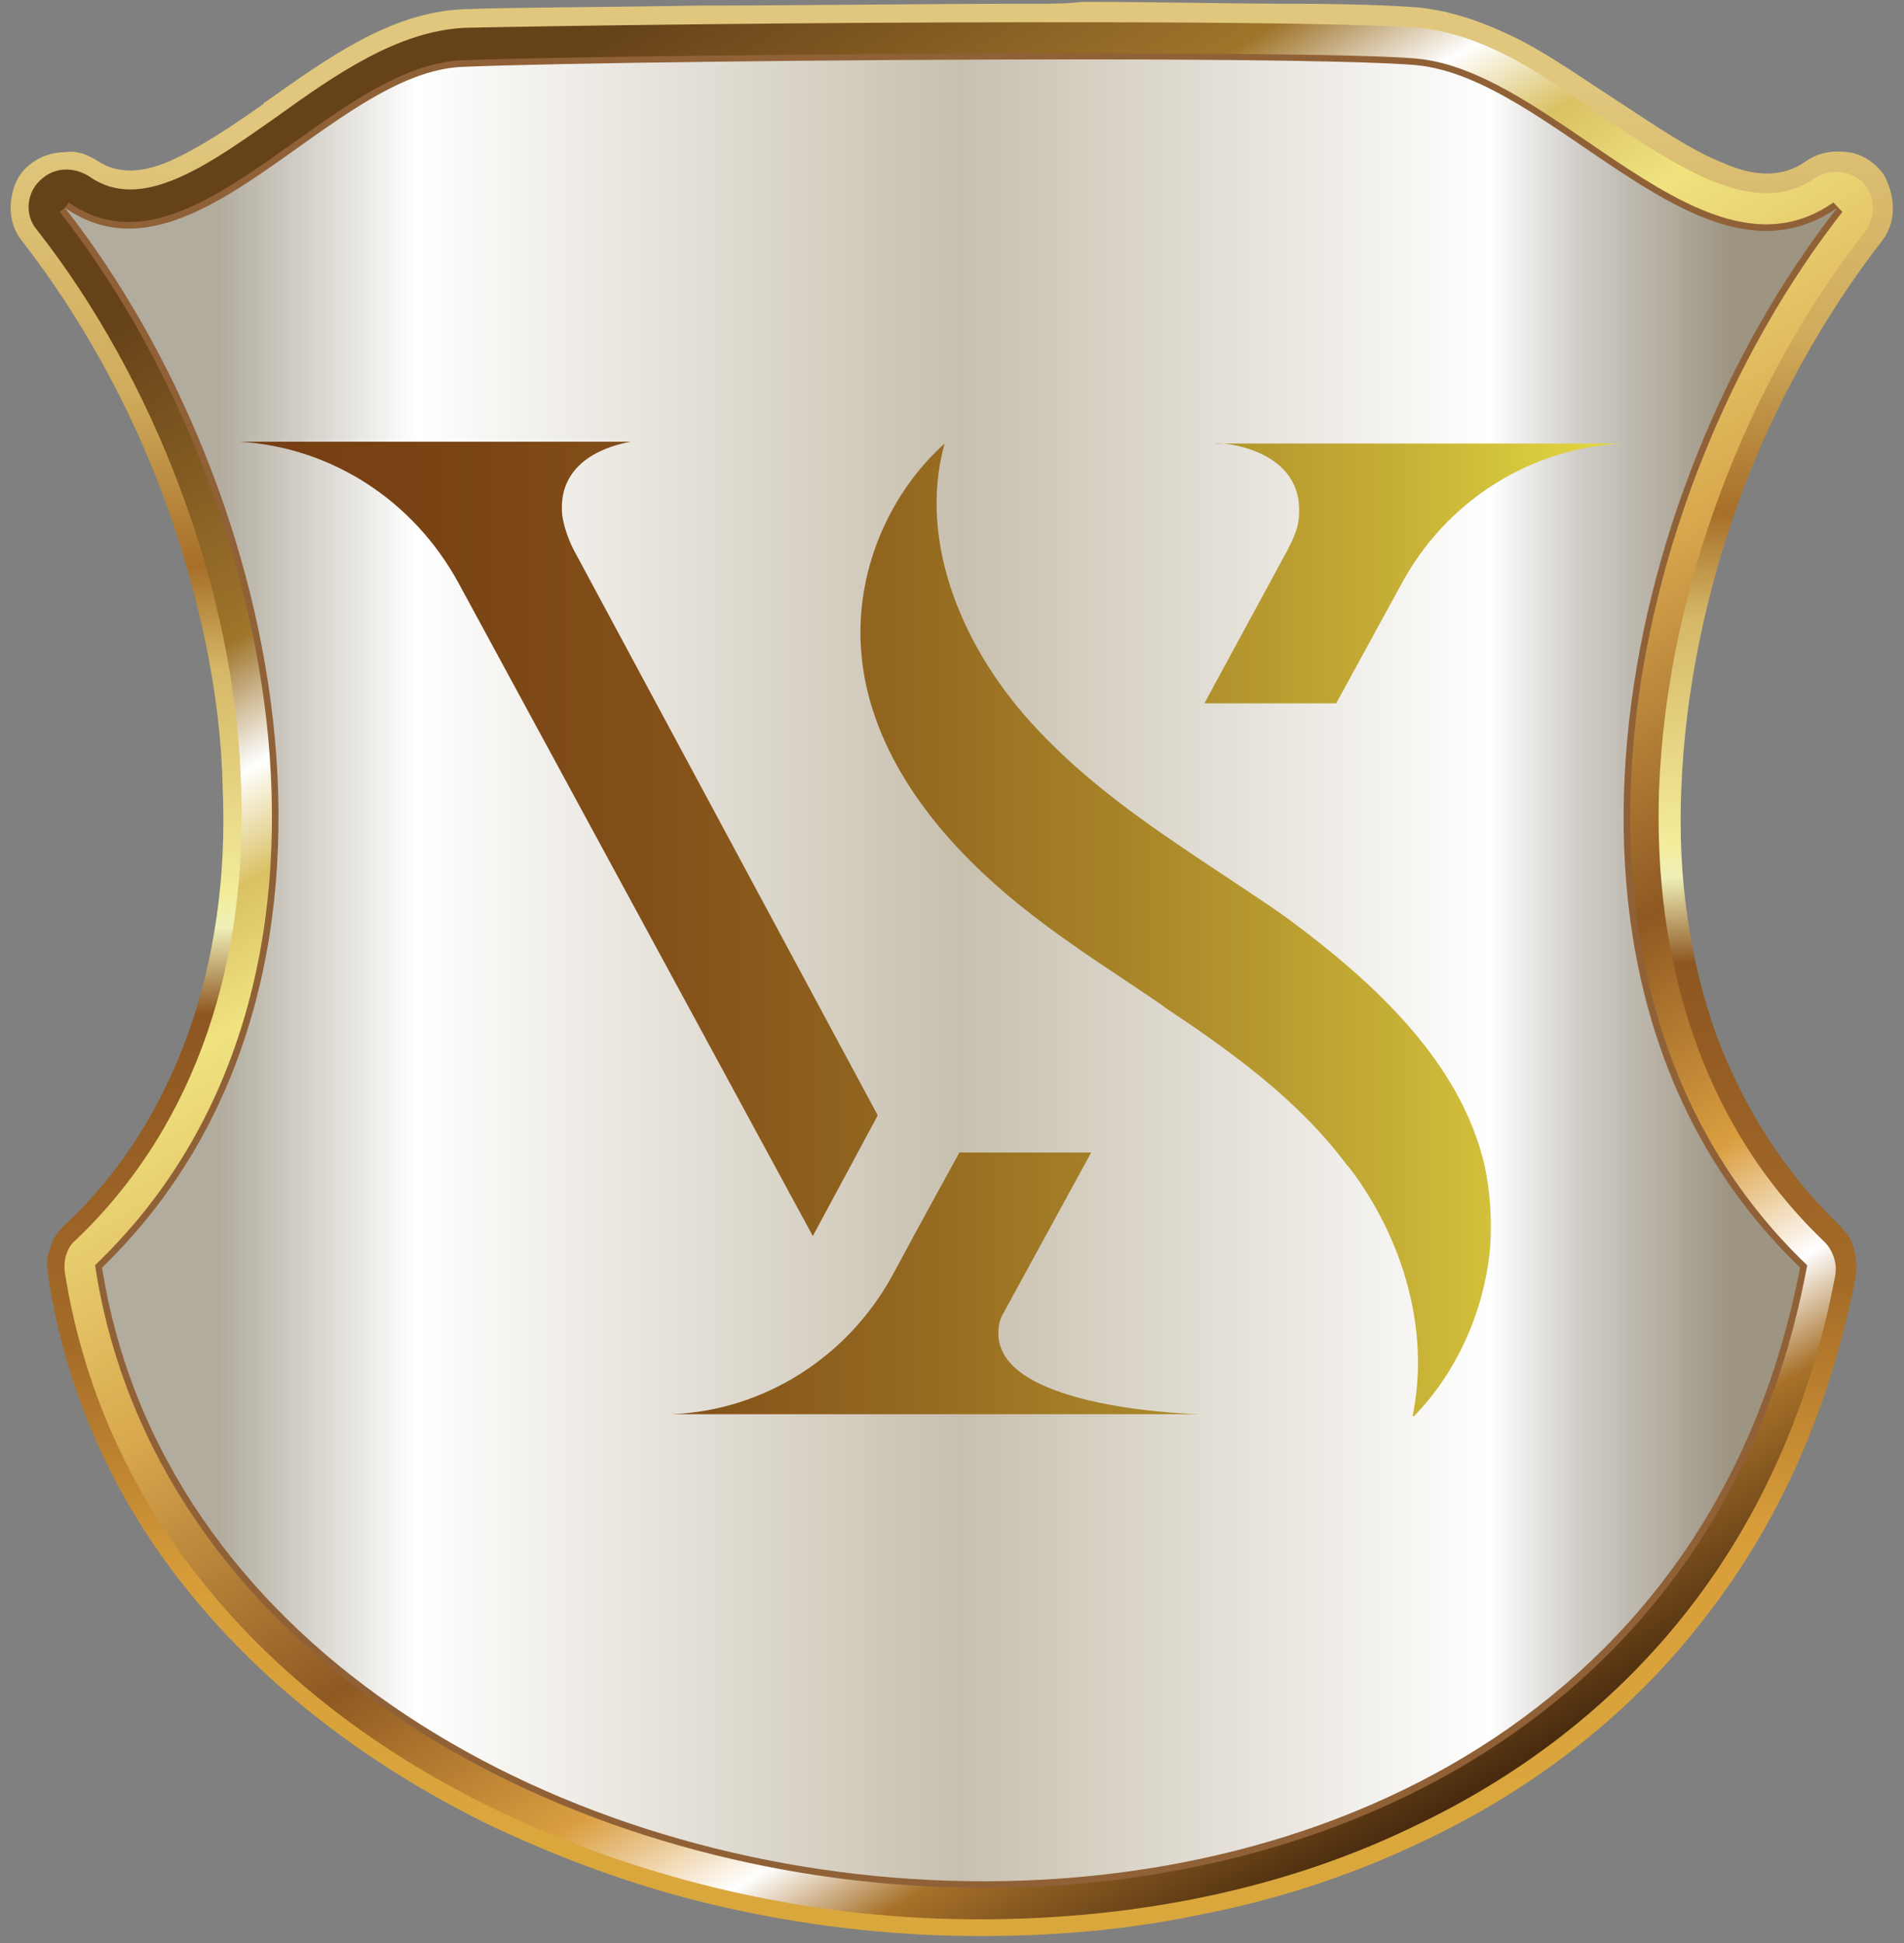 <?xml version="1.0" encoding="utf-8"?>
<!-- Generator: Adobe Illustrator 24.0.1, SVG Export Plug-In . SVG Version: 6.00 Build 0)  -->
<svg version="1.1" id="Camada_1" xmlns="http://www.w3.org/2000/svg" xmlns:xlink="http://www.w3.org/1999/xlink" x="0px" y="0px"
	 viewBox="0 0 102.6 104.7" style="enable-background:new 0 0 102.6 104.7;" xml:space="preserve">
<rect x="0" y="0" width="102.6" height="104.7" fill="#808080" stroke="none"/>
<style type="text/css">
	.st0{clip-path:url(#SVGID_2_);fill-rule:evenodd;clip-rule:evenodd;}
	.st1{clip-path:url(#SVGID_4_);fill:url(#SVGID_5_);}
	.st2{clip-path:url(#SVGID_7_);fill:url(#SVGID_8_);}
	.st3{clip-path:url(#SVGID_10_);fill:none;stroke:#906137;stroke-width:0.709;stroke-miterlimit:2.613;}
	.st4{clip-path:url(#SVGID_12_);fill:url(#SVGID_13_);}
	.st5{clip-path:url(#SVGID_15_);fill:url(#SVGID_16_);}
</style>
<g>
	<defs>
		<rect id="SVGID_1_" x="-91.7" y="-35.5" width="283.5" height="283.5"/>
	</defs>
	<clipPath id="SVGID_2_">
		<use xlink:href="#SVGID_1_"  style="overflow:visible;"/>
	</clipPath>
	<path class="st0" d="M1.7,10.5c7.1,5,14.9-7.6,22.3-7.9C31.8,2.3,70.9,2,77.2,2.5c7.8,0.6,16.1,13.3,23.7,8
		c-12.4,15.8-18.3,43.7-2.1,59.3c-9.5,49.9-88.5,41.6-95,0C20,54.2,14,26.3,1.7,10.5"/>
	<path class="st0" d="M1.7,9.6C8.8,14.6,16.6,2,24,1.7c7.8-0.3,46.9-0.6,53.2-0.1c7.8,0.6,16.1,13.3,23.7,8
		c-12.4,15.8-18.3,43.7-2.1,59.3c-9.5,49.9-88.5,41.6-95,0C20,53.3,14,25.4,1.7,9.6"/>
</g>
<g>
	<defs>
		<path id="SVGID_3_" d="M51.4,98.3c-3.9-0.1-7.9-0.6-11.7-1.5c-3.8-0.9-7.4-2.2-10.8-3.9c-5.3-2.6-10-6.1-13.6-10.3
			c-3.2-3.8-5.5-8.3-6.5-13.3c3.3-3.5,5.6-7.5,7.1-11.7c1.7-4.8,2.3-10,2.2-15.2c-0.2-4.9-1.1-9.9-2.6-14.7
			C14,23.2,12.1,18.8,9.8,15l79-1.3c1.3,0.7,2.6,1.2,3.9,1.6c-2.3,3.9-4.2,8.1-5.6,12.6c-1.5,4.7-2.4,9.7-2.6,14.6
			c-0.2,5.2,0.5,10.4,2.1,15.2c1.5,4.3,3.8,8.2,7.1,11.7c-1.3,5.7-3.7,10.6-6.8,14.5c-3.5,4.4-8,7.8-13,10.2
			c-3.3,1.6-6.9,2.7-10.6,3.4c-3.3,0.7-6.8,1-10.2,1C52.5,98.3,52,98.3,51.4,98.3 M13.2,13.4c1.5-0.9,3.1-2,4.6-3l0,0
			c2.6-1.9,5.3-3.7,7.3-3.8c2.2-0.1,6.9-0.2,12.6-0.2c5.6-0.1,12.1-0.1,18.2-0.1c4.9,0,9.6,0,13.3,0.1c3.2,0,5.6,0.1,6.8,0.2
			c2.2,0.2,5,2.1,7.8,3.9l0,0l0,0l0,0h0c0,0,0,0,0.1,0L9.8,15C10.9,14.6,12.1,14.1,13.2,13.4 M55.9,4.2c-6.1,0-12.6,0.1-18.2,0.1
			C31.9,4.4,27.2,4.5,25,4.6c-2.6,0.1-5.5,2.1-8.4,4.2l0,0c-1.5,1-2.9,2.1-4.4,2.9c-1.4,0.8-2.8,1.4-4.2,1.6h0
			c-0.1,0-0.3,0.1-0.4,0.1c-0.5,0.3-0.6,0.9-0.3,1.4c2.5,4,4.7,8.6,6.2,13.4c1.4,4.6,2.3,9.4,2.5,14.1c0.2,5-0.4,9.9-2,14.4
			c-1.5,4.2-3.7,8-7,11.4c-0.2,0.2-0.3,0.6-0.3,0.9c1.1,5.6,3.6,10.5,7.1,14.7c3.8,4.5,8.7,8.1,14.3,10.9c3.5,1.7,7.3,3.1,11.3,4
			c3.9,0.9,8,1.5,12.1,1.6c4.1,0.1,8.3-0.2,12.3-1c3.9-0.8,7.6-1.9,11.1-3.6c5.3-2.5,10-6.1,13.7-10.7c3.4-4.3,6-9.6,7.3-15.9h0
			c0.1-0.3,0-0.7-0.3-0.9c-3.2-3.4-5.5-7.2-7-11.4c-1.6-4.6-2.2-9.5-2-14.4c0.2-4.7,1-9.5,2.5-14c1.5-4.8,3.6-9.3,6.1-13.4
			c0.1-0.1,0.1-0.3,0.1-0.4c0.1-0.6-0.3-1.1-0.9-1.1c-1.5-0.2-3.1-0.8-4.6-1.6c-1.6-0.8-3.2-1.9-4.8-3c0,0-0.1,0-0.1-0.1l0,0l0,0
			c-3-2-6-4.1-8.7-4.3c-1.2-0.1-3.7-0.2-7-0.2c-3.1,0-7-0.1-11.1-0.1C57.4,4.2,56.6,4.2,55.9,4.2 M9.9,10.6c1.8-0.8,3.7-2.1,5.5-3.4
			l0,0l0,0l0,0l0,0l0,0c3.1-2.2,6.3-4.4,9.5-4.6c2.2-0.1,6.9-0.2,12.6-0.2c5.6-0.1,12.1-0.1,18.3-0.1c5,0,9.8,0,13.5,0.1
			c3.2,0,5.7,0.1,6.9,0.2c1.6,0.1,3.2,0.7,4.8,1.5c1.6,0.9,3.3,2,4.9,3.1c2.1,1.4,4.1,2.8,6.1,3.6c2.2,0.9,4.3,1,6.3-0.4
			c0.2-0.2,0.5-0.2,0.8-0.2c0.3,0,0.5,0.2,0.6,0.4c0.1,0.2,0.2,0.4,0.2,0.6c0,0.2-0.1,0.4-0.2,0.5c0,0-0.1,0.1-0.1,0.1
			c-3.2,4.1-6,9.1-7.9,14.5c-1.9,5.1-3.1,10.7-3.3,16.1c-0.2,4.8,0.5,9.6,2.1,14.1c1.5,4.1,3.8,7.8,7.1,11c0.1,0.1,0.2,0.3,0.3,0.4
			l0,0c0,0.1,0.1,0.3,0,0.5l0,0l0,0h0l0,0c-1.3,6.9-4,12.7-7.6,17.4c-3.9,5.1-9,9-14.8,11.7c-3.6,1.7-7.5,2.9-11.5,3.7
			c-4.2,0.8-8.5,1.2-12.8,1c-4.2-0.1-8.5-0.7-12.5-1.7c-4.1-1-8-2.4-11.6-4.1c-6.1-2.9-11.4-7-15.4-12c-3.7-4.6-6.2-10-7.2-16.1
			c0,0,0-0.1,0-0.1c0-0.2,0-0.3,0-0.5c0-0.1,0.1-0.3,0.2-0.4l0.1-0.1c0,0,0,0,0.1-0.1c3.3-3.2,5.6-6.9,7-10.9
			c1.6-4.4,2.2-9.2,2.1-14.1c-0.2-5.4-1.4-11-3.3-16.1c-2-5.4-4.8-10.4-8-14.6c-0.2-0.2-0.2-0.5-0.2-0.7c0-0.3,0.2-0.5,0.4-0.7
			c0.2-0.1,0.4-0.2,0.6-0.2c0.2,0,0.4,0.1,0.6,0.2l0.1,0C5,11,6,11.2,6.9,11.2C7.9,11.2,8.9,11,9.9,10.6 M55.9,0.2
			c-6.1,0-12.7,0.1-18.3,0.1c-5.8,0.1-10.5,0.1-12.7,0.2C21,0.7,17.7,3.1,14.3,5.5l0,0l0,0c0,0-0.1,0-0.1,0.1
			C12.5,6.8,10.7,8,9.1,8.7c-1.4,0.6-2.7,0.7-3.8,0l0,0C4.7,8.3,4.1,8.1,3.5,8.2c-0.6,0-1.3,0.2-1.8,0.6c-0.7,0.5-1,1.2-1.1,2
			c-0.1,0.8,0.1,1.6,0.6,2.2c3.1,4,5.8,8.8,7.7,14c1.8,5,3,10.3,3.1,15.5c0.2,4.6-0.4,9.1-1.9,13.3c-1.4,3.8-3.5,7.3-6.6,10.2
			c0,0,0,0-0.1,0.1c-0.3,0.3-0.6,0.7-0.7,1.2c-0.2,0.4-0.2,0.9-0.1,1.4c0,0,0,0.1,0,0.1c1,6.5,3.7,12.2,7.6,17
			c4.2,5.2,9.8,9.4,16.1,12.5c3.8,1.8,7.8,3.3,12,4.3c4.2,1,8.6,1.6,13,1.7c4.4,0.1,8.9-0.2,13.2-1.1c4.2-0.8,8.2-2.1,12-3.9
			c6-2.8,11.4-6.9,15.5-12.3c3.8-4.9,6.6-11,8-18.2h0l0,0c0,0,0-0.1,0-0.1c0.1-0.5,0-1-0.1-1.4l0,0h0c-0.1-0.5-0.4-0.9-0.8-1.3
			c-3.1-3-5.2-6.5-6.6-10.2c-1.5-4.2-2.1-8.7-1.9-13.3c0.2-5.2,1.3-10.5,3.1-15.5c1.9-5.2,4.6-10,7.7-14l0,0
			c0.4-0.5,0.6-1.1,0.6-1.8c0-0.6-0.2-1.3-0.5-1.8c-0.5-0.7-1.2-1.1-1.9-1.2c-0.8-0.1-1.6,0-2.3,0.5c-1.3,0.9-2.8,0.8-4.4,0.1
			c-1.8-0.7-3.8-2.1-5.8-3.4c-1.7-1.1-3.4-2.3-5.1-3.2c-1.8-0.9-3.6-1.6-5.6-1.8c-1.2-0.1-3.7-0.2-7-0.2c-3.1,0-7-0.1-11.1-0.1
			C57.5,0.2,56.7,0.2,55.9,0.2"/>
	</defs>
	<clipPath id="SVGID_4_">
		<use xlink:href="#SVGID_3_"  style="overflow:visible;"/>
	</clipPath>
	
		<linearGradient id="SVGID_5_" gradientUnits="userSpaceOnUse" x1="-91.724" y1="247.992" x2="-90.724" y2="247.992" gradientTransform="matrix(-1.631 -93.424 -93.424 1.631 23070.906 -8874.681)">
		<stop  offset="0" style="stop-color:#DAA73D"/>
		<stop  offset="0.16" style="stop-color:#D89D39"/>
		<stop  offset="0.3" style="stop-color:#A46B28"/>
		<stop  offset="0.49" style="stop-color:#8E5722"/>
		<stop  offset="0.54" style="stop-color:#EFF0B7"/>
		<stop  offset="0.56" style="stop-color:#F3EC9A"/>
		<stop  offset="0.69" style="stop-color:#D5B767"/>
		<stop  offset="0.75" style="stop-color:#A76F29"/>
		<stop  offset="0.85" style="stop-color:#D0AB5B"/>
		<stop  offset="1" style="stop-color:#E0C77D"/>
	</linearGradient>
	<polygon class="st1" points="0.5,106.2 -1.4,0.2 102,-1.6 103.9,104.4 	"/>
</g>
<g>
	<defs>
		<path id="SVGID_6_" d="M51.4,99.3c-8-0.2-16-2.1-23-5.5C18,88.7,9.8,80.2,7.7,68.9c7-7.2,9.7-16.8,9.3-26.6
			c-0.3-9.9-3.8-20-8.9-28.1c3.1-0.5,6-2.6,9-4.7c2.8-2,5.5-3.9,7.9-4c4.3-0.2,18.4-0.3,30.8-0.3c9.3,0,17.6,0.1,20.2,0.3
			c2.5,0.2,5.4,2.2,8.2,4.1c3.3,2.2,6.6,4.5,10,4.8c-5,8-8.4,18.1-8.8,27.9c-0.3,9.7,2.3,19.3,9.3,26.5
			c-2.7,12.8-10.6,21.2-20.5,25.9c-6.5,3.1-13.9,4.5-21.3,4.5C52.5,99.3,51.9,99.3,51.4,99.3 M55.9,1.2c-12.5,0-26.6,0.2-30.9,0.3
			C21.4,1.7,18.1,4,14.9,6.3c-3.7,2.6-7.3,5.2-10.1,3.2C4,9,3,9,2.3,9.6c-0.9,0.7-1,2-0.3,2.8c6.2,7.9,10.7,19.2,11,30.1
			c0.3,9-2.2,17.9-8.9,24.3l0,0c-0.5,0.4-0.7,1.1-0.6,1.8c2.1,13.2,11.2,23.1,23.2,28.9c7.5,3.6,16,5.7,24.6,5.9
			c8.6,0.2,17.2-1.3,24.7-4.9c11.3-5.3,20.1-15,22.9-29.8l0,0l0,0c0.1-0.6-0.1-1.3-0.6-1.8c-6.7-6.4-9.2-15.3-8.9-24.3
			c0.4-10.9,4.8-22.1,11.1-30.1h0c0.5-0.7,0.6-1.7,0.1-2.4c-0.6-0.9-1.9-1.1-2.8-0.5c-3.2,2.2-7.2-0.5-11.3-3.2
			C83.2,4,79.9,1.8,76.4,1.5C74,1.3,66.7,1.2,58.3,1.2C57.5,1.2,56.7,1.2,55.9,1.2"/>
	</defs>
	<clipPath id="SVGID_7_">
		<use xlink:href="#SVGID_6_"  style="overflow:visible;"/>
	</clipPath>
	
		<linearGradient id="SVGID_8_" gradientUnits="userSpaceOnUse" x1="-91.724" y1="248.042" x2="-90.724" y2="248.042" gradientTransform="matrix(-54.61 -90.886 -90.886 54.61 17613.08 -21784.389)">
		<stop  offset="0" style="stop-color:#482A0E"/>
		<stop  offset="0.1" style="stop-color:#A77129"/>
		<stop  offset="0.15" style="stop-color:#FFFFFF"/>
		<stop  offset="0.22" style="stop-color:#DA9E40"/>
		<stop  offset="0.34" style="stop-color:#8E5922"/>
		<stop  offset="0.5" style="stop-color:#D8A64D"/>
		<stop  offset="0.66" style="stop-color:#F0E380"/>
		<stop  offset="0.72" style="stop-color:#DAC164"/>
		<stop  offset="0.77" style="stop-color:#FFFFFF"/>
		<stop  offset="0.83" style="stop-color:#9F752B"/>
		<stop  offset="1" style="stop-color:#664219"/>
	</linearGradient>
	<polygon class="st2" points="27.8,147.7 -43.9,28.4 74.7,-42.9 146.4,76.4 	"/>
</g>
<g>
	<defs>
		<rect id="SVGID_9_" x="-91.7" y="-35.5" width="283.5" height="283.5"/>
	</defs>
	<clipPath id="SVGID_10_">
		<use xlink:href="#SVGID_9_"  style="overflow:visible;"/>
	</clipPath>
	<path class="st3" d="M3.5,11.2C10.4,16,17.9,3.8,25,3.6C32.6,3.3,70.2,3,76.2,3.5c7.5,0.6,15.5,12.8,22.8,7.7
		c-11.9,15.2-17.6,42-2,57.1c-9.1,48-85.2,40-91.5,0C21.1,53.2,15.4,26.4,3.5,11.2"/>
</g>
<g>
	<defs>
		<path id="SVGID_11_" d="M25,3.6C17.9,3.8,10.4,16,3.5,11.2c11.9,15.2,17.6,42,2,57.1c6.3,40,82.3,48,91.5,0
			c-15.6-15-9.9-41.9,2-57.1c-7.3,5.1-15.3-7.1-22.8-7.7c-2.4-0.2-9.6-0.3-17.9-0.3C45.3,3.2,29.6,3.4,25,3.6"/>
	</defs>
	<clipPath id="SVGID_12_">
		<use xlink:href="#SVGID_11_"  style="overflow:visible;"/>
	</clipPath>
	
		<linearGradient id="SVGID_13_" gradientUnits="userSpaceOnUse" x1="-91.724" y1="247.891" x2="-90.724" y2="247.891" gradientTransform="matrix(80.29 0 0 -80.29 7376.847 19962.769)">
		<stop  offset="0" style="stop-color:#B2AC9F"/>
		<stop  offset="0.13" style="stop-color:#FFFFFF"/>
		<stop  offset="0.49" style="stop-color:#C8C0AF"/>
		<stop  offset="0.84" style="stop-color:#FFFFFF"/>
		<stop  offset="0.9" style="stop-color:#D0CDC8"/>
		<stop  offset="1" style="stop-color:#9D9482"/>
	</linearGradient>
	<rect x="3.5" y="3.2" class="st4" width="95.5" height="113"/>
</g>
<g>
	<defs>
		<path id="SVGID_14_" d="M51.7,62.1c0,0-2.1,3.8-3.6,6.6c-2.4,4.4-6.9,7.3-11.9,7.5c-0.1,0-0.2,0-0.2,0l28.7,0c0,0-11-0.2-10.9-4.4
			c0-0.4,0.1-0.8,0.3-1.1l4.7-8.6H51.7z M12.6,23.8c0.1,0,0.2,0,0.3,0c5,0.3,9.4,3.2,11.8,7.6l19.1,35.2l3.5-6.5L30.9,29.6
			c-0.3-0.6-0.5-1.2-0.6-1.8c-0.4-3.9,4.5-4.1,4.5-4.1L12.6,23.8z M46.4,35c0.3,4.4,2.8,8.3,5.9,11.4c1.7,1.7,3.5,3.1,5.5,4.5
			c1.1,0.8,4.5,3,5,3.4c3.6,2.4,7.2,5,9.8,8.5c0,0,0,0,0.1,0.1c2.9,3.8,4.4,8.8,3.4,13.5c2.4-2.4,3.9-5.8,4.2-9.2
			c0.1-1.5,0-3-0.3-4.4c-1.3-5.6-6-9.9-10.6-13.3c-0.8-0.6-3.7-2.5-4.3-2.9c-3.3-2.2-6.5-4.4-9.2-7.3c-3.9-4.1-6.5-10-5-15.4
			C47.8,26.7,46.1,30.9,46.4,35 M70,27.7c0,0.7-0.3,1.3-0.6,1.9l-4.5,8.3H72l3.5-6.4c2.4-4.5,7-7.4,12-7.6c0.1,0,0.2,0,0.3,0
			l-22.3,0C65.4,23.8,70.2,24,70,27.7"/>
	</defs>
	<clipPath id="SVGID_15_">
		<use xlink:href="#SVGID_14_"  style="overflow:visible;"/>
	</clipPath>
	
		<linearGradient id="SVGID_16_" gradientUnits="userSpaceOnUse" x1="-91.724" y1="247.983" x2="-90.724" y2="247.983" gradientTransform="matrix(75.104 0 0 -75.104 6901.501 18674.637)">
		<stop  offset="0" style="stop-color:#763E13"/>
		<stop  offset="0.142" style="stop-color:#794314"/>
		<stop  offset="0.304" style="stop-color:#835019"/>
		<stop  offset="0.476" style="stop-color:#936720"/>
		<stop  offset="0.655" style="stop-color:#AA8729"/>
		<stop  offset="0.838" style="stop-color:#C6B036"/>
		<stop  offset="0.994" style="stop-color:#E3D942"/>
		<stop  offset="1" style="stop-color:#E3D942"/>
	</linearGradient>
	<rect x="12.6" y="23.8" class="st5" width="75.1" height="52.5"/>
</g>
</svg>
